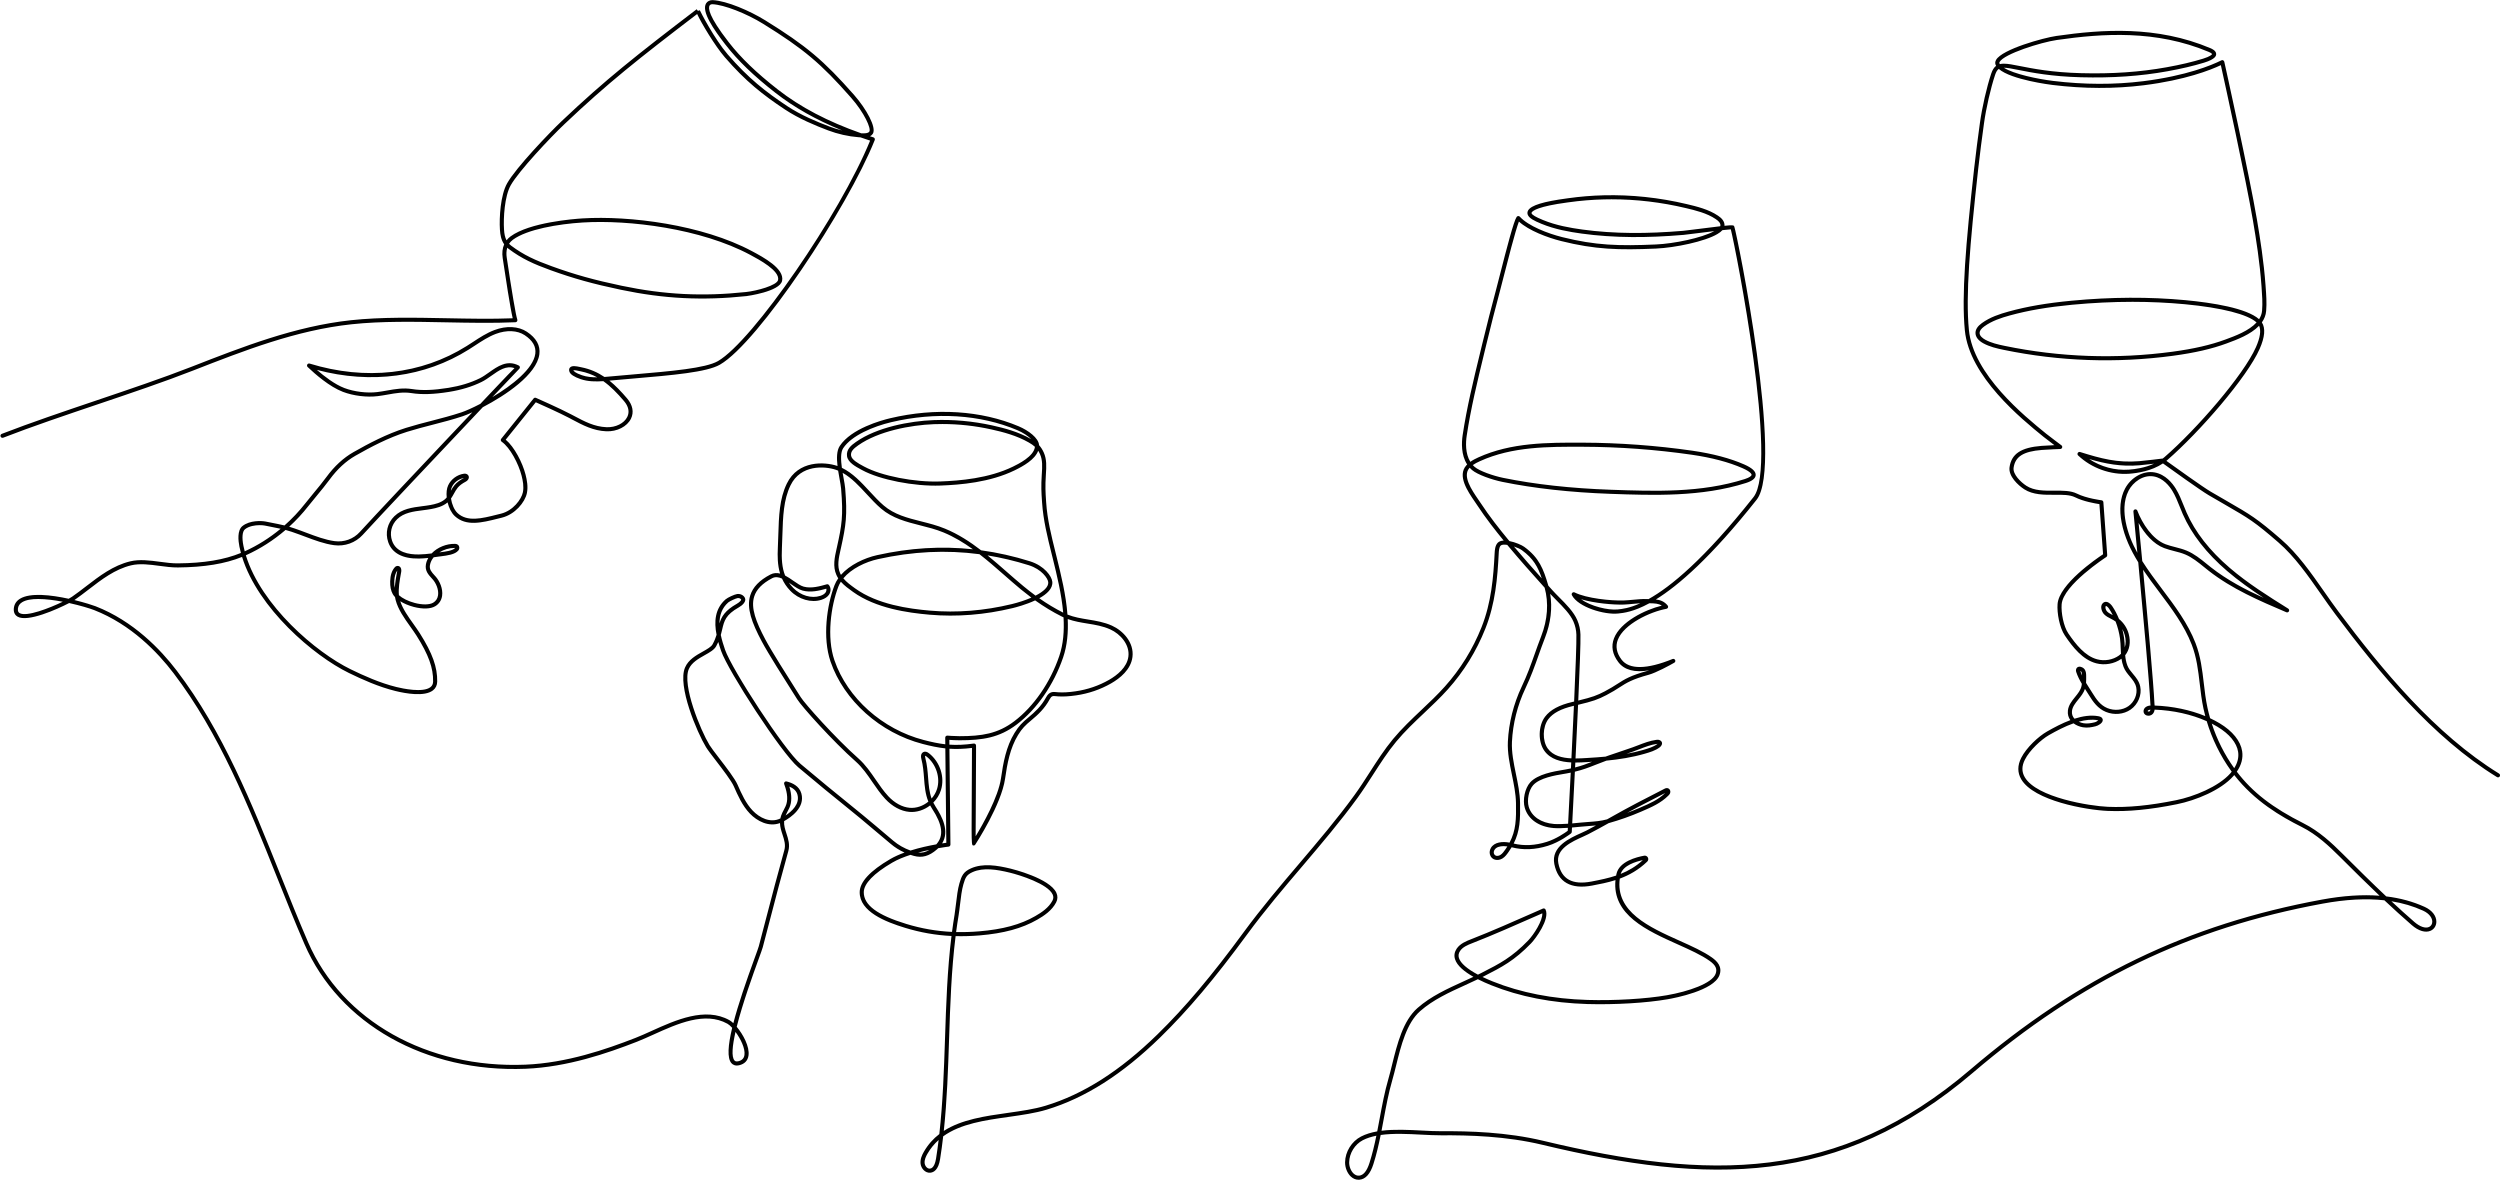 <?xml version="1.0" encoding="UTF-8"?>
<!DOCTYPE svg PUBLIC '-//W3C//DTD SVG 1.0//EN'
          'http://www.w3.org/TR/2001/REC-SVG-20010904/DTD/svg10.dtd'>
<svg height="237.8" preserveAspectRatio="xMidYMid meet" version="1.0" viewBox="-0.5 131.8 500.9 237.8" width="500.9" xmlns="http://www.w3.org/2000/svg" xmlns:xlink="http://www.w3.org/1999/xlink" zoomAndPan="magnify"
><g id="change1_1"
  ><path d="M 400.992 144.559 C 401.82 144.559 402.863 144.766 404.191 145.031 C 406.738 145.535 410.586 146.305 416.465 146.461 C 422.66 146.629 428.273 146.242 433.633 145.273 C 436.387 144.777 438.762 144.215 440.891 143.562 C 442.328 143.121 442.695 142.734 442.711 142.633 C 442.711 142.633 442.648 142.457 442.055 142.203 C 431.496 137.754 420.746 138.496 411.621 139.812 C 408.395 140.277 401.051 142.602 400.148 144.203 C 400.055 144.367 400.086 144.445 400.102 144.48 C 400.125 144.535 400.152 144.59 400.188 144.645 C 400.43 144.586 400.699 144.559 400.992 144.559 Z M 172.066 158.512 C 172.66 158.543 173.449 158.527 173.684 158.164 C 174.074 157.559 172.707 154.434 170.012 151.371 C 163.98 144.512 160.523 141.605 152.398 136.57 C 149.02 134.477 144.562 132.75 142.254 132.645 C 142.016 132.633 141.773 132.738 141.676 132.898 C 141.363 133.402 141.445 135.02 145.461 140.191 L 145.543 140.297 C 147.93 143.375 151.047 146.375 155.34 149.73 C 159.875 153.273 165.363 156.156 172.066 158.512 Z M 322.387 171.73 C 321.879 171.73 321.367 171.734 320.859 171.75 C 318.5 171.809 316.125 172.004 313.801 172.332 L 313.543 172.367 C 307.707 173.145 306.602 174.02 306.395 174.355 C 306.344 174.438 306.348 174.492 306.371 174.551 C 306.48 174.855 307.203 175.285 308.512 175.82 L 308.629 175.871 C 311.277 176.969 314.105 177.457 316.52 177.789 C 319.633 178.219 322.984 178.449 326.48 178.477 C 329.672 178.496 333.027 178.359 336.738 178.047 C 337.004 178.023 338.02 177.898 339.301 177.734 C 341.496 177.457 343.055 177.262 344.16 177.133 C 344.18 177.09 344.188 177.059 344.195 177.031 C 344.234 176.816 344.156 176.562 343.984 176.328 C 343.812 176.098 343.574 175.91 343.266 175.699 C 341.512 174.5 339.164 173.941 337.273 173.492 C 332.344 172.32 327.344 171.73 322.387 171.73 Z M 101.496 180.648 C 101.617 180.773 101.754 180.895 101.902 181.008 C 104.449 182.922 106.824 183.977 110.07 185.152 C 114.637 186.809 118.562 187.902 124.074 189.059 C 132.609 190.848 140.285 191.234 148.977 190.309 C 151.113 190.082 155.176 188.988 155.398 187.891 C 155.773 186.051 151.578 183.805 149.785 182.848 C 139.945 177.586 125.508 175.805 116.258 176.379 C 111.348 176.684 105.098 177.746 102.273 179.828 C 101.941 180.074 101.688 180.352 101.496 180.648 Z M 426.781 192.273 C 422.816 192.273 418.758 192.473 414.633 192.863 C 409.777 193.328 405.832 194.004 402.215 194.996 C 400.453 195.48 398.613 196.082 397.066 197.199 C 396.438 197.656 396.133 198.082 396.129 198.504 C 396.121 199.145 396.84 199.633 397.27 199.867 C 398.449 200.508 399.777 200.816 401.148 201.098 C 412.242 203.391 423.555 203.781 434.781 202.27 C 439.078 201.688 442.441 200.914 445.371 199.832 L 445.477 199.793 C 447.34 199.105 450.098 198.086 451.625 196.406 C 449.844 194.777 444.66 193.453 437.297 192.758 C 433.887 192.438 430.371 192.273 426.781 192.273 Z M 114.367 205.984 C 114.449 206.156 114.758 206.523 116.098 206.984 C 117.066 207.316 118.125 207.414 119.152 207.402 C 118.141 206.848 117.051 206.438 115.828 206.195 L 115.59 206.145 C 115.344 206.09 114.645 205.934 114.367 205.984 Z M 103.523 205.715 C 103.312 205.926 101.191 208.148 98.141 211.371 C 102.117 209 106.355 205.68 106.754 202.676 C 106.941 201.246 106.242 200.031 104.613 198.949 C 103.152 197.984 100.996 197.891 98.852 198.695 C 97.371 199.258 96 200.156 94.68 201.023 C 94.266 201.297 93.852 201.566 93.434 201.828 C 84.609 207.371 73.859 208.801 62.992 205.914 C 64.52 207.238 66.586 208.816 68.5 209.547 C 70.457 210.289 73.047 210.609 75.094 210.355 C 75.762 210.273 76.406 210.16 77.039 210.047 C 78.707 209.75 80.285 209.473 82.07 209.754 C 84.051 210.07 86.363 209.992 89.355 209.508 C 91.715 209.129 93.828 208.484 95.637 207.59 C 96.254 207.285 96.859 206.855 97.5 206.402 C 99.184 205.211 101.086 203.859 103.379 205.008 C 103.422 205.02 103.457 205.047 103.5 205.074 C 103.672 205.203 103.715 205.441 103.602 205.621 C 103.578 205.656 103.555 205.688 103.523 205.715 Z M 418.09 223.773 C 420.414 225.32 423.266 226.102 426.051 225.898 C 427.273 225.812 429.254 225.539 431.082 224.707 C 430.051 224.828 428.828 224.969 428.168 225.023 C 424.406 225.328 421.359 224.723 418.09 223.773 Z M 188.301 216.758 C 187.734 216.758 187.168 216.77 186.602 216.789 C 181.934 216.969 175.504 218.176 171.453 221.027 C 170.457 221.727 169.902 222.289 170.023 223.098 C 170.145 223.934 171.523 224.676 172.434 225.168 L 172.652 225.285 C 176.07 227.148 182.77 228.461 187.902 228.266 C 191.828 228.121 197.605 227.652 202.441 225.301 C 203.508 224.781 206.656 223.246 206.859 221.324 C 206.539 221.027 206.145 220.754 205.641 220.465 C 203.23 219.078 200.488 218.359 198.117 217.836 C 194.867 217.117 191.57 216.758 188.301 216.758 Z M 294.586 224.984 C 294.699 225.109 294.828 225.23 294.961 225.348 C 295.941 226.184 298.688 227.137 300.668 227.543 C 306.996 228.844 314.242 229.645 322.207 229.926 C 331.117 230.242 340.336 230.57 349.086 227.785 C 350.074 227.469 350.438 227.137 350.449 226.945 C 350.453 226.891 350.426 226.395 348.652 225.613 C 345.898 224.398 342.469 223.492 338.453 222.91 C 331.258 221.875 323.922 221.336 316.645 221.312 C 309.676 221.289 302.473 221.266 296.035 224.195 C 295.48 224.445 294.996 224.695 294.586 224.984 Z M 92.465 227.559 C 91.375 227.762 90.469 228.461 90.039 229.383 C 89.938 229.602 89.867 229.859 89.828 230.141 C 90.047 229.746 90.281 229.344 90.586 228.98 C 91.02 228.465 91.605 228.02 92.426 227.578 C 92.441 227.574 92.453 227.566 92.465 227.559 Z M 57.441 237.336 C 58.086 237.523 58.773 237.762 59.73 238.109 C 60.125 238.258 60.523 238.406 60.922 238.555 C 62.758 239.246 64.656 239.965 66.539 240.223 C 68.422 240.477 70.305 239.801 71.574 238.406 C 74.316 235.395 83.707 225.441 89.062 219.773 C 90.816 217.918 92.535 216.102 94.137 214.41 C 93.32 214.781 92.645 215.051 92.188 215.203 C 90.223 215.859 88.188 216.383 86.223 216.891 C 84.523 217.328 82.766 217.785 81.066 218.316 C 77.273 219.508 73.711 221.402 70.727 223.102 C 68.824 224.184 67.086 225.785 65.566 227.859 C 64.742 228.98 63.871 230.031 63.031 231.047 C 62.453 231.742 61.871 232.441 61.301 233.172 C 60.129 234.672 58.836 236.062 57.441 237.336 Z M 51.539 237.02 C 50.605 237.02 49.387 237.203 48.586 237.844 C 48.055 238.266 47.938 239.512 48.277 241.176 C 48.352 241.539 48.434 241.902 48.531 242.262 C 51.102 241.098 53.527 239.57 55.727 237.742 C 55.094 237.602 54.352 237.453 53.32 237.254 L 52.551 237.102 C 52.309 237.055 51.953 237.02 51.539 237.02 Z M 90.488 241.59 C 89.504 241.59 88.426 241.906 87.531 242.473 C 87.613 242.461 87.703 242.449 87.793 242.438 C 88.703 242.328 90.219 242.141 90.691 241.594 C 90.676 241.594 90.656 241.59 90.637 241.59 C 90.586 241.59 90.539 241.59 90.488 241.59 Z M 168.332 226.535 C 168.395 226.906 168.461 227.27 168.523 227.609 C 168.668 228.41 168.793 229.105 168.84 229.648 C 169.293 235.082 169.004 237.016 167.996 241.582 L 167.906 241.984 C 167.547 243.57 167.18 245.207 167.828 246.656 C 167.879 246.77 167.934 246.879 167.992 246.98 C 169.762 244.984 172.664 243.598 175.234 243.027 C 181.773 241.57 188.125 241.18 194.434 241.855 C 192.59 240.527 190.645 239.352 188.531 238.477 C 187.023 237.855 185.43 237.453 183.883 237.066 C 181.141 236.371 178.305 235.656 176.016 233.691 C 175.016 232.836 174.066 231.805 173.145 230.809 C 171.656 229.195 170.125 227.543 168.332 226.535 Z M 302.828 241.297 C 304.652 243.461 306.539 245.598 308.414 247.691 C 307.645 245.387 306.711 243.691 304.414 242.027 C 304.055 241.77 303.461 241.504 302.828 241.297 Z M 79.09 246.125 C 78.727 246.621 78.523 247.336 78.496 248.293 C 78.484 248.777 78.516 249.203 78.598 249.582 C 78.664 248.539 78.855 247.477 79.023 246.539 L 79.078 246.258 C 79.086 246.211 79.09 246.164 79.09 246.125 Z M 197.363 243.078 C 198.664 244.141 199.926 245.242 201.172 246.336 C 202.297 247.32 203.418 248.305 204.562 249.25 C 205.387 249.93 206.191 250.559 206.984 251.141 C 208.551 250.336 209.613 249.395 209.527 248.449 C 209.457 247.691 208.203 245.852 205.613 245.043 C 202.859 244.18 200.113 243.527 197.363 243.078 Z M 157.562 248.539 C 157.809 248.898 158.094 249.246 158.426 249.59 C 159.906 251.121 162.086 251.766 163.852 251.188 C 164.359 251.023 164.719 250.789 164.922 250.492 C 165.059 250.289 165.129 249.992 165.059 249.75 C 163.637 250.148 161.93 250.574 160.309 250.129 C 159.551 249.922 158.797 249.398 158.004 248.844 C 157.855 248.742 157.711 248.641 157.562 248.539 Z M 427.359 233.855 C 427.523 233.855 427.68 233.953 427.738 234.117 C 428.738 236.715 430.746 239.844 433.395 240.848 C 434.016 241.082 434.684 241.254 435.328 241.418 C 436.094 241.617 436.887 241.82 437.641 242.137 C 439.141 242.762 440.406 243.789 441.633 244.785 C 441.922 245.023 442.215 245.258 442.508 245.488 C 445.719 248.008 449.352 249.91 453.055 251.598 C 450.52 249.938 448.02 248.176 445.715 246.195 C 441.586 242.656 438.605 238.832 436.848 234.824 C 436.637 234.336 436.438 233.84 436.238 233.344 C 435.805 232.258 435.355 231.137 434.746 230.141 C 434.168 229.203 432.922 227.586 431.027 227.258 C 428.887 226.887 426.871 228.406 425.988 230.098 C 424.895 232.184 425.066 234.66 425.402 236.371 C 425.836 238.586 426.668 240.613 427.738 242.559 C 427.289 237.793 426.961 234.398 426.949 234.309 C 426.93 234.102 427.062 233.914 427.262 233.863 C 427.293 233.859 427.324 233.855 427.359 233.855 Z M 316.289 251.867 C 318.207 253.266 321.719 254.109 323.633 253.906 C 324.492 253.82 325.945 253.668 328.152 252.668 C 327.68 252.695 327.207 252.742 326.738 252.785 C 326.113 252.848 325.488 252.906 324.863 252.93 C 322.734 253.004 318.953 252.66 316.289 251.867 Z M 168.473 247.676 C 169.113 248.453 169.992 249.082 170.848 249.699 C 175.312 252.91 181.531 253.77 185.824 254.145 C 191.184 254.609 196.695 254.172 202.211 252.84 C 203.566 252.512 204.949 252.062 206.145 251.539 C 205.453 251.02 204.754 250.469 204.039 249.883 C 202.891 248.934 201.762 247.945 200.633 246.953 C 199.043 245.562 197.434 244.148 195.746 242.84 C 189.066 241.953 182.344 242.285 175.414 243.828 C 172.91 244.383 170.086 245.734 168.473 247.676 Z M 207.727 251.672 C 209.324 252.789 210.895 253.73 212.52 254.551 C 212.191 250.812 211.258 247.023 210.434 243.688 L 210.191 242.715 C 209.371 239.418 208.523 236.008 208.293 232.512 L 208.27 232.176 C 208.156 230.504 208.074 229.301 208.23 226.863 L 208.242 226.707 C 208.328 225.367 208.418 223.984 207.875 222.789 C 207.762 222.539 207.645 222.312 207.512 222.109 C 206.867 223.863 204.594 225.164 202.801 226.035 C 197.824 228.457 191.934 228.938 187.934 229.086 C 182.672 229.281 175.789 227.93 172.262 226.004 L 172.047 225.887 C 170.926 225.285 169.395 224.457 169.211 223.215 C 169.012 221.867 170.02 221.031 170.98 220.359 C 175.176 217.402 181.785 216.156 186.57 215.973 C 190.465 215.82 194.41 216.18 198.297 217.035 C 200.723 217.57 203.547 218.312 206.051 219.754 C 206.074 219.77 206.102 219.785 206.129 219.801 C 205.473 219.141 204.449 218.465 203.312 217.98 C 195.914 214.852 186.949 214.285 178.059 216.391 C 174.523 217.227 170.141 219.035 168.438 221.605 C 167.898 222.422 167.965 223.977 168.176 225.531 C 170.332 226.559 172.062 228.434 173.746 230.254 C 174.691 231.277 175.586 232.242 176.551 233.07 C 178.691 234.91 181.312 235.57 184.086 236.27 C 185.656 236.664 187.281 237.074 188.844 237.723 C 191.48 238.809 193.848 240.344 196.074 242.059 C 199.34 242.504 202.594 243.238 205.859 244.258 C 208.742 245.16 210.238 247.25 210.344 248.375 C 210.465 249.723 209.254 250.824 207.727 251.672 Z M 7.176 251.816 C 5.836 251.816 4.684 251.996 3.934 252.461 C 3.418 252.777 3.141 253.207 3.086 253.773 C 3.031 254.34 3.254 254.539 3.426 254.641 C 4.801 255.449 9.395 253.652 12.078 252.363 C 10.414 252.047 8.68 251.816 7.176 251.816 Z M 421.445 253.203 C 421.215 253.438 421.402 254.023 421.656 254.297 C 421.949 254.605 422.352 254.809 422.773 255.023 C 422.789 255.031 422.801 255.039 422.812 255.047 C 422.582 254.582 422.328 254.148 422.062 253.75 C 421.84 253.422 421.566 253.211 421.445 253.203 Z M 147.398 251.625 C 147.363 251.625 147.328 251.629 147.293 251.633 C 146.934 251.68 145.707 252.25 145.418 252.5 C 144.125 253.633 143.66 255.109 143.656 256.711 C 144.051 255.363 144.746 254.117 147.141 252.77 C 147.664 252.473 148.023 252.07 148.008 251.945 C 147.914 251.734 147.645 251.625 147.398 251.625 Z M 424.723 257.836 C 424.879 258.438 425 259.047 425.082 259.648 C 425.172 260.289 425.195 260.914 425.219 261.523 C 425.453 260.793 425.461 259.938 425.219 259.035 C 425.109 258.613 424.941 258.211 424.723 257.836 Z M 416.297 266.23 C 416.402 266.547 416.523 266.852 416.66 267.148 C 416.656 266.828 416.629 266.551 416.496 266.363 C 416.465 266.324 416.379 266.27 416.297 266.23 Z M 309.723 249.145 C 309.934 249.383 310.145 249.613 310.355 249.848 L 310.562 250.078 C 310.973 250.535 311.445 251.012 311.934 251.504 C 313.285 252.859 314.82 254.395 315.527 256.059 C 315.922 256.973 316.133 257.945 316.16 258.945 C 316.207 260.508 316.004 265.867 315.723 272.164 C 318.625 271.465 319.469 271.125 320.98 270.344 C 322.094 269.766 322.863 269.273 323.543 268.836 C 325.016 267.887 326.18 267.141 329.652 266.195 C 329.746 266.172 329.848 266.141 329.953 266.105 C 327.027 266.602 324.945 266.051 323.742 264.457 C 322.551 262.883 322.266 261.27 322.891 259.672 C 324.172 256.395 329.07 253.969 332.457 253.145 C 331.809 252.715 331.047 252.695 330.082 252.668 L 329.973 252.664 C 326.793 254.402 324.801 254.609 323.719 254.723 C 320.973 255.012 315.73 253.484 314.449 251.062 C 314.367 250.902 314.395 250.711 314.52 250.582 C 314.645 250.453 314.836 250.422 314.996 250.504 C 317.328 251.684 322.293 252.199 324.832 252.109 C 325.445 252.086 326.055 252.027 326.664 251.973 C 327.605 251.883 328.574 251.789 329.551 251.828 L 329.793 251.84 C 334.199 249.383 340.941 243.898 350.828 231.402 C 355.832 225.078 347.324 181.883 346.285 177.75 C 345.961 177.77 345.352 177.832 344.605 177.914 C 344.375 178.172 344.047 178.426 343.613 178.684 C 341.086 180.195 335.105 181.434 331.324 181.602 C 323.824 181.934 319.066 181.793 312.309 180.102 C 309.551 179.414 305.809 178 303.828 176.191 C 303.125 178.016 301.543 184.211 300.738 187.363 C 300.453 188.492 300.215 189.418 300.066 189.969 C 299.105 193.547 298.172 197.211 297.289 200.867 L 296.805 202.867 C 295.516 208.172 294.184 213.656 293.367 219.117 C 293.168 220.438 293.059 222.656 294.094 224.332 C 294.594 223.973 295.148 223.695 295.695 223.445 C 302.297 220.445 309.59 220.469 316.648 220.492 C 323.965 220.52 331.34 221.059 338.57 222.102 C 342.656 222.691 346.16 223.621 348.984 224.863 C 350.559 225.559 351.309 226.254 351.27 226.988 C 351.23 227.648 350.602 228.164 349.336 228.566 C 340.449 231.395 330.742 231.051 322.176 230.746 C 314.168 230.461 306.875 229.652 300.504 228.348 C 298.379 227.91 295.523 226.902 294.43 225.973 C 294.262 225.828 294.105 225.676 293.965 225.52 C 293.945 225.539 293.926 225.562 293.906 225.582 C 292.473 227.191 294.387 229.98 295.648 231.824 C 295.828 232.086 295.992 232.324 296.137 232.543 C 297.945 235.301 300.008 237.887 301.605 239.828 C 301.711 239.953 301.816 240.082 301.922 240.207 C 303.133 240.441 304.406 241.012 304.895 241.363 C 307.906 243.547 308.754 245.84 309.707 249.09 C 309.711 249.109 309.719 249.129 309.723 249.145 Z M 430.367 273.98 C 430.172 274 430.016 274.051 429.898 274.133 C 429.84 274.18 429.801 274.242 429.801 274.301 C 429.969 274.41 430.141 274.375 430.215 274.293 C 430.289 274.211 430.34 274.102 430.367 273.98 Z M 431.199 273.164 C 434.789 273.289 438.332 274.035 441.352 275.281 C 441.219 274.781 441.098 274.281 440.988 273.777 C 440.625 272.098 440.43 270.41 440.238 268.781 C 439.922 266.082 439.625 263.531 438.637 260.965 C 437.16 257.121 434.582 253.691 432.086 250.371 C 431 248.93 429.902 247.465 428.883 245.957 C 429.809 255.805 430.988 268.836 431.16 272.695 C 431.164 272.824 431.18 272.953 431.191 273.086 C 431.195 273.109 431.199 273.137 431.199 273.164 Z M 415.988 276.402 C 416.301 276.551 416.637 276.652 416.965 276.711 C 417.703 276.844 418.492 276.691 419.164 276.527 C 419.449 276.457 419.758 276.27 419.91 276.133 C 419.879 276.121 419.84 276.113 419.797 276.105 C 418.605 275.887 417.305 276.035 415.988 276.402 Z M 167.973 248.352 C 167.77 248.672 167.602 249 167.469 249.348 C 165.98 253.215 165.102 259.48 166.688 264.098 C 169.285 271.652 176.305 277.922 184.574 280.066 C 186.141 280.473 187.508 280.77 188.898 280.926 L 188.887 279.602 C 188.883 279.484 188.934 279.375 189.016 279.297 C 189.102 279.219 189.215 279.18 189.328 279.188 C 189.344 279.191 190.66 279.301 191.754 279.301 C 196.199 279.301 199.414 278.812 202.707 276.316 C 206.621 273.348 209.91 268.594 211.727 263.27 C 212.555 260.855 212.746 258.199 212.59 255.492 C 212.465 255.434 212.34 255.379 212.219 255.316 C 210.41 254.41 208.676 253.359 206.902 252.094 C 205.078 252.949 203.078 253.473 202.402 253.637 C 196.801 254.988 191.199 255.434 185.754 254.961 C 181.363 254.578 175 253.691 170.418 250.398 C 169.574 249.793 168.676 249.148 167.973 248.352 Z M 331.594 280.84 C 331.535 280.84 331.484 280.848 331.445 280.852 C 330.27 281.012 329.184 281.434 328.035 281.879 C 327.641 282.027 327.246 282.184 326.852 282.324 C 326.363 282.496 325.879 282.664 325.391 282.832 C 326.516 282.625 327.633 282.371 328.73 282.055 C 329.738 281.762 330.789 281.457 331.531 280.891 C 331.555 280.875 331.574 280.859 331.594 280.84 Z M 314.852 273.211 C 314.812 273.223 314.77 273.23 314.727 273.242 C 312.281 273.809 310.645 274.676 309.719 275.898 C 308.559 277.434 308.504 280.23 309.605 281.766 C 310.648 283.223 312.48 283.66 314.352 283.746 C 314.52 280.309 314.695 276.648 314.852 273.211 Z M 315.133 284.582 C 315.117 284.914 315.098 285.238 315.082 285.566 C 316.414 285.23 317.371 284.871 318.484 284.43 C 318.238 284.445 317.996 284.461 317.754 284.477 L 317.477 284.492 C 316.77 284.535 315.965 284.586 315.133 284.582 Z M 442.648 276.777 C 443.688 279.973 445.215 283.016 447.148 285.711 C 447.832 284.625 448.094 283.527 447.93 282.438 C 447.652 280.633 446.184 278.848 443.793 277.414 C 443.426 277.191 443.043 276.98 442.648 276.777 Z M 184.855 283.227 C 184.852 283.246 184.828 283.402 184.898 283.672 C 185.258 285.043 185.359 286.363 185.457 287.637 C 185.566 289.078 185.676 290.461 186.152 291.793 C 186.641 291.238 187.023 290.586 187.246 289.875 C 187.949 287.629 187.062 284.898 185.145 283.379 C 184.949 283.23 184.863 283.227 184.855 283.227 Z M 333.141 290.68 C 331.645 291.441 330.156 292.219 328.668 292.992 L 327.812 293.438 C 327.031 293.844 326.27 294.25 325.527 294.656 C 326.355 294.352 327.172 294.023 327.977 293.676 L 328.18 293.586 C 330.008 292.801 331.734 292.055 333.141 290.68 Z M 157.656 289.402 C 158.172 291.082 158.172 292.516 157.652 293.672 C 157.539 293.922 157.41 294.164 157.281 294.41 C 157.141 294.676 157.008 294.93 156.895 295.191 C 158.141 294.371 159.797 292.887 159.273 291 C 159.043 290.176 158.359 289.688 157.656 289.402 Z M 314.211 286.605 C 313.938 286.66 313.656 286.715 313.355 286.77 L 312.762 286.871 C 311.098 287.148 307.996 287.664 306.691 289.109 C 305.82 290.078 305.398 292.105 305.797 293.449 C 306.375 295.395 308.27 296.68 310.863 296.891 C 311.629 296.949 312.664 296.91 313.684 296.84 C 313.793 294.805 313.988 291.023 314.211 286.605 Z M 194.652 280.777 C 194.828 280.777 194.988 280.895 195.043 281.066 C 195.074 281.168 195.074 281.176 195.016 292.168 C 195 294.918 194.984 297.727 194.977 299.359 C 196.43 296.961 199.516 291.512 200.062 287.715 C 200.504 284.641 201.078 281.41 202.773 278.645 C 203.633 277.242 204.352 276.531 205.637 275.469 C 206.801 274.5 208.129 273.316 209.102 271.504 C 209.73 270.332 210.477 270.406 211.199 270.477 L 211.52 270.508 C 212.504 270.574 213.602 270.512 214.98 270.312 C 217.395 269.965 219.656 269.191 221.711 268.016 C 223.328 267.086 225.312 265.523 225.586 263.336 C 225.883 260.977 223.984 258.816 221.953 257.906 C 220.473 257.238 218.98 256.992 217.398 256.738 C 216.094 256.527 214.758 256.309 213.43 255.832 C 213.551 258.496 213.328 261.121 212.504 263.535 C 210.633 269.008 207.242 273.906 203.203 276.969 C 199.727 279.605 196.375 280.121 191.754 280.121 C 191.016 280.121 190.199 280.074 189.711 280.039 L 189.719 281 C 191.188 281.102 192.73 281.039 194.594 280.781 C 194.613 280.781 194.633 280.777 194.652 280.777 Z M 186.496 292.609 C 186.629 292.875 186.777 293.137 186.945 293.395 C 188.297 295.461 189.77 298.328 188.266 300.781 C 188.613 300.727 188.898 300.688 189.105 300.66 L 188.906 281.746 C 187.426 281.59 185.984 281.281 184.367 280.859 C 175.84 278.645 168.598 272.172 165.91 264.363 C 164.258 259.555 165.164 253.055 166.703 249.051 C 166.891 248.566 167.145 248.105 167.449 247.668 C 167.312 247.453 167.188 247.23 167.082 246.992 C 166.32 245.293 166.734 243.441 167.105 241.805 L 167.195 241.406 C 168.168 237.004 168.48 235.203 168.023 229.715 C 167.98 229.211 167.859 228.535 167.715 227.754 C 167.621 227.223 167.52 226.664 167.43 226.098 C 167.273 226.031 167.117 225.973 166.953 225.918 C 164.707 225.172 159.914 224.859 157.887 229.051 C 156.48 231.953 156.375 235.273 156.254 239.117 C 156.23 239.922 156.203 240.742 156.164 241.59 C 156.066 243.73 156.168 245.527 156.801 247.113 C 157.379 247.41 157.938 247.801 158.469 248.172 C 159.207 248.684 159.902 249.168 160.523 249.34 C 162.043 249.758 163.762 249.266 165.145 248.875 C 165.297 248.828 165.461 248.879 165.566 249 C 166.008 249.512 166.02 250.332 165.598 250.953 C 165.289 251.402 164.789 251.746 164.105 251.969 C 162.051 252.641 159.527 251.91 157.836 250.16 C 157.09 249.387 156.559 248.566 156.18 247.723 C 155.504 247.422 154.844 247.32 154.223 247.645 C 152.238 248.684 151.051 249.895 150.602 251.348 C 149.898 253.617 150.98 256.402 152.828 259.895 C 154.098 262.289 157.445 267.562 159.055 270.098 C 159.484 270.77 159.797 271.266 159.93 271.48 C 160.699 272.734 166.879 279.676 171.508 283.777 C 172.902 285.012 173.953 286.551 174.973 288.035 C 175.746 289.16 176.543 290.324 177.469 291.32 C 178.75 292.695 180.273 293.523 181.766 293.652 C 183.098 293.77 184.453 293.281 185.508 292.414 C 184.887 290.883 184.766 289.328 184.641 287.699 C 184.547 286.461 184.449 285.18 184.105 283.879 C 183.855 282.91 184.309 282.578 184.512 282.48 C 184.852 282.32 185.234 282.406 185.652 282.738 C 187.863 284.484 188.84 287.52 188.027 290.117 C 187.73 291.066 187.191 291.918 186.496 292.609 Z M 302.777 300.816 C 304.891 301.32 307.059 301.211 309.398 300.48 C 311.305 299.887 313.098 298.637 313.609 298.258 C 313.617 298.125 313.629 297.926 313.641 297.664 C 312.609 297.734 311.59 297.77 310.797 297.707 C 307.852 297.469 305.688 295.965 305.012 293.68 C 304.535 292.078 305.027 289.73 306.086 288.562 C 307.582 286.902 310.863 286.359 312.625 286.066 L 313.207 285.965 C 313.582 285.898 313.926 285.828 314.25 285.758 C 314.27 285.363 314.289 284.965 314.312 284.562 C 312.266 284.461 310.164 283.957 308.938 282.246 C 307.629 280.422 307.688 277.223 309.066 275.402 C 310.109 274.023 311.898 273.055 314.539 272.445 C 314.66 272.414 314.777 272.391 314.891 272.363 C 315.18 265.973 315.387 260.512 315.344 258.969 C 315.316 258.07 315.125 257.199 314.773 256.379 C 314.129 254.863 312.652 253.383 311.355 252.078 C 310.91 251.633 310.477 251.199 310.094 250.781 C 310.559 253.598 310.211 256.602 309.059 259.574 C 308.555 260.871 308.141 262.043 307.738 263.176 C 306.98 265.309 306.266 267.324 305.125 269.734 C 303.539 273.082 302.609 276.781 302.434 280.434 C 302.336 282.539 302.789 284.738 303.227 286.863 C 303.621 288.766 304.027 290.73 304.059 292.68 C 304.117 295.941 304.047 298.309 302.777 300.816 Z M 183.469 302.621 C 184.246 302.707 184.969 302.535 185.723 302.086 C 185.012 302.234 184.25 302.414 183.469 302.621 Z M 300.777 301.332 C 299.988 301.332 299.262 301.531 298.93 302.094 C 298.762 302.371 298.742 302.695 298.875 302.941 C 298.961 303.105 299.086 303.207 299.262 303.258 C 299.516 303.324 299.836 303.266 300.102 303.105 C 300.508 302.859 300.805 302.434 301.094 302.023 C 301.242 301.809 301.387 301.594 301.516 301.387 C 301.27 301.352 301.02 301.332 300.777 301.332 Z M 328.656 304.137 C 327.234 304.43 324.754 305.184 324.223 306.895 C 325.789 306.273 327.242 305.422 328.656 304.137 Z M 478.637 312.375 C 480.152 313.785 481.68 315.164 483.242 316.523 C 484.355 317.484 485.453 317.863 486.188 317.527 C 486.59 317.344 486.832 316.949 486.832 316.469 C 486.832 315.809 486.344 314.879 484.977 314.254 C 483.027 313.367 480.922 312.738 478.637 312.375 Z M 191.066 318.543 C 192.57 318.582 194.105 318.535 195.699 318.402 C 200.414 318.012 203.977 317.047 206.906 315.359 C 208.211 314.613 209.641 313.656 210.379 312.23 C 210.586 311.828 210.598 311.434 210.41 311.02 C 209.438 308.895 203.859 307.137 201.793 306.637 C 199.219 306.016 196.539 305.57 194.383 306.527 C 193.129 307.086 192.918 307.652 192.52 309 C 192.195 310.105 192.02 311.605 191.848 313.055 C 191.758 313.824 191.672 314.566 191.566 315.195 C 191.379 316.309 191.215 317.426 191.066 318.543 Z M 308.516 314.793 L 307.504 315.238 C 303.301 317.094 298.539 319.195 294.535 320.754 C 293.473 321.164 292.551 321.57 292.039 322.34 C 291.734 322.797 291.66 323.254 291.809 323.738 C 292.133 324.781 293.457 325.934 295.621 327.082 C 295.883 326.953 296.141 326.824 296.398 326.695 L 296.539 326.621 C 299.945 324.883 302.41 323.621 305.684 320.234 C 306.824 319.051 308.613 316.238 308.516 314.793 Z M 146.863 338.551 C 146.238 341.316 146.016 343.547 146.664 344.277 C 146.773 344.398 146.969 344.543 147.438 344.43 C 148.168 344.258 148.566 343.844 148.66 343.168 C 148.84 341.875 147.895 339.949 146.863 338.551 Z M 187.566 360.207 C 186.703 360.973 185.949 361.879 185.324 362.965 C 185.02 363.492 184.68 364.188 184.762 364.871 C 184.824 365.414 185.281 365.988 185.812 365.949 C 186.613 365.887 186.93 364.656 187.047 363.93 C 187.242 362.691 187.414 361.453 187.566 360.207 Z M 275.27 359.352 C 274.281 359.547 273.371 359.832 272.57 360.242 C 270.953 361.078 269.848 362.859 269.82 364.68 C 269.805 365.52 270.164 366.43 270.715 366.938 C 271.051 367.246 271.422 367.387 271.824 367.352 C 272.684 367.27 273.379 366.414 273.891 364.801 C 274.461 363.012 274.895 361.176 275.27 359.352 Z M 271.699 368.176 C 271.141 368.176 270.609 367.957 270.156 367.539 C 269.438 366.871 268.984 365.742 269 364.664 C 269.031 362.555 270.316 360.484 272.195 359.516 C 273.16 359.02 274.262 358.691 275.441 358.484 C 275.609 357.629 275.77 356.773 275.926 355.926 C 276.414 353.301 276.918 350.586 277.684 347.949 C 277.938 347.078 278.176 346.109 278.426 345.094 C 279.441 340.984 280.594 336.328 283.508 333.766 C 286.188 331.41 289.492 329.906 292.691 328.449 C 293.359 328.145 294.039 327.836 294.715 327.516 C 292.938 326.508 291.434 325.301 291.027 323.98 C 290.801 323.254 290.914 322.551 291.355 321.883 C 292.055 320.84 293.316 320.348 294.238 319.988 C 298.227 318.438 302.977 316.34 307.172 314.488 L 308.633 313.844 C 308.84 313.754 309.078 313.848 309.172 314.051 C 310.051 315.992 307.168 319.875 306.273 320.801 C 302.906 324.289 300.391 325.574 296.91 327.352 L 296.77 327.426 C 296.691 327.465 296.613 327.504 296.535 327.543 C 297.164 327.844 297.848 328.145 298.586 328.441 C 304.195 330.699 310.59 331.945 317.582 332.148 C 323.039 332.309 329.277 331.938 333.48 331.207 C 337.812 330.453 342.508 328.836 343.234 326.926 C 343.609 325.949 343.262 325.195 342.043 324.324 C 340.395 323.148 338.102 322.117 335.672 321.027 C 329.473 318.242 322.484 315.105 323.176 308.137 C 321.586 308.645 320.008 308.945 318.512 309.23 C 314.273 310.035 311.648 308.551 310.926 304.926 C 310.227 301.426 314.051 299.711 316.332 298.688 C 316.719 298.516 317.066 298.359 317.336 298.219 C 317.996 297.875 318.641 297.531 319.273 297.188 C 318.793 297.234 318.309 297.27 317.816 297.305 C 317.328 297.34 316.832 297.375 316.316 297.43 C 315.758 297.484 315.121 297.547 314.465 297.602 C 314.441 298.074 314.426 298.383 314.418 298.492 C 314.41 298.609 314.355 298.723 314.262 298.793 C 314.172 298.863 312.031 300.52 309.641 301.262 C 307.078 302.062 304.699 302.16 302.371 301.559 C 302.188 301.867 301.984 302.18 301.762 302.496 C 301.441 302.953 301.078 303.469 300.531 303.805 C 300.07 304.086 299.516 304.176 299.047 304.047 C 298.652 303.941 298.344 303.691 298.148 303.328 C 297.883 302.824 297.906 302.207 298.223 301.676 C 298.91 300.516 300.516 300.359 301.953 300.625 C 303.258 298.16 303.297 295.895 303.242 292.695 C 303.207 290.82 302.809 288.895 302.426 287.031 C 301.977 284.855 301.512 282.602 301.617 280.395 C 301.797 276.637 302.754 272.828 304.383 269.383 C 305.508 267.012 306.215 265.016 306.965 262.902 C 307.367 261.762 307.789 260.582 308.293 259.277 C 309.582 255.957 309.82 252.602 308.984 249.551 C 306.48 246.766 303.918 243.898 301.488 240.973 C 300.883 240.883 300.375 240.906 300.176 241.117 C 299.848 241.465 299.809 242.211 299.785 242.699 C 299.535 247.535 299.125 252.684 297.102 257.762 C 295.312 262.266 292.789 266.348 289.605 269.902 C 288.105 271.574 286.445 273.141 284.844 274.656 C 282.926 276.469 280.941 278.344 279.238 280.402 C 277.531 282.461 276.055 284.762 274.625 286.984 C 273.633 288.527 272.609 290.125 271.512 291.637 C 268.09 296.348 264.215 300.906 260.469 305.316 C 256.742 309.695 252.895 314.227 249.387 319.004 C 242.898 327.855 237.523 334.223 231.969 339.648 C 224.375 347.059 216.93 351.797 209.207 354.133 C 206.887 354.832 204.309 355.195 201.574 355.586 C 196.836 356.254 191.977 356.941 188.477 359.477 C 188.301 361.008 188.098 362.535 187.855 364.055 C 187.516 366.195 186.59 366.711 185.875 366.766 C 184.855 366.844 184.055 365.898 183.945 364.969 C 183.84 364.047 184.246 363.191 184.613 362.555 C 185.449 361.102 186.5 359.945 187.703 359.02 C 188.422 352.633 188.633 346.164 188.844 339.871 C 189.066 333.117 189.293 326.18 190.141 319.332 C 186.969 319.18 183.93 318.641 180.852 317.703 C 176.93 316.508 171.719 314.469 171.746 310.551 C 171.762 308.516 173.82 306.285 177.871 303.922 C 178.727 303.422 179.707 302.988 180.73 302.617 C 179.711 302.16 178.777 301.574 177.949 300.867 C 172.621 296.34 170.48 294.609 168.215 292.777 C 166.156 291.117 164.031 289.398 159.418 285.52 C 156.043 282.68 145.367 266.207 144 262.262 C 143.789 261.656 143.59 261.043 143.418 260.426 C 143.297 260.703 143.156 260.988 142.988 261.285 C 142.59 262.008 141.719 262.496 140.711 263.062 C 139.477 263.758 138.078 264.539 137.512 265.852 C 136.133 269.031 139.836 278.074 141.652 281.07 C 141.953 281.566 142.695 282.535 143.559 283.664 C 145.059 285.613 146.754 287.824 147.273 289.012 C 148.086 290.855 148.926 292.766 150.324 294.227 C 151.672 295.633 153.82 296.77 155.852 295.789 C 155.887 295.613 155.934 295.43 155.996 295.246 C 156.141 294.812 156.352 294.414 156.559 294.027 C 156.676 293.797 156.797 293.57 156.902 293.336 C 157.398 292.242 157.32 290.801 156.672 289.059 C 156.605 288.883 156.57 288.781 156.617 288.641 C 156.684 288.438 156.895 288.32 157.102 288.371 C 158.223 288.641 159.645 289.277 160.062 290.781 C 160.848 293.609 157.938 295.586 156.605 296.32 C 156.543 297.168 156.805 297.969 157.074 298.805 C 157.434 299.914 157.805 301.055 157.438 302.363 C 156.137 306.992 154.902 311.727 153.711 316.309 C 153.25 318.066 152.789 319.828 152.328 321.59 C 152.238 321.926 151.926 322.785 151.453 324.086 C 150.477 326.77 148.309 332.734 147.109 337.531 C 148.41 339.078 149.715 341.516 149.473 343.281 C 149.332 344.301 148.695 344.973 147.625 345.227 C 146.801 345.426 146.316 345.117 146.055 344.824 C 145.16 343.824 145.363 341.223 146.199 337.734 C 145.852 337.355 145.52 337.066 145.246 336.914 C 140.754 334.414 135.25 336.906 130.395 339.102 C 129.242 339.621 128.152 340.113 127.133 340.516 C 121.133 342.859 113.172 345.594 104.809 345.938 C 84.824 346.758 67.43 336.949 60.496 320.945 C 58.551 316.457 56.684 311.785 54.879 307.27 C 49.273 293.258 43.48 278.77 34.266 266.672 C 31.09 262.5 25.746 256.922 18.359 254.035 C 17.527 253.711 15.59 253.117 13.359 252.625 C 10.906 253.902 5.016 256.527 3.008 255.348 C 2.621 255.117 2.18 254.648 2.27 253.695 C 2.352 252.867 2.766 252.219 3.504 251.762 C 5.547 250.504 9.766 251.004 13.258 251.766 C 13.543 251.609 13.766 251.477 13.902 251.383 C 14.863 250.723 15.816 249.984 16.742 249.273 C 19.41 247.219 22.172 245.094 25.582 244.273 C 27.473 243.82 29.535 244.094 31.531 244.359 C 32.793 244.527 33.988 244.688 35.133 244.676 C 40.367 244.629 44.41 243.961 47.77 242.59 C 47.656 242.176 47.559 241.758 47.473 241.34 C 47.234 240.164 46.996 238.062 48.074 237.199 C 49.57 236.008 51.926 236.145 52.711 236.297 L 53.477 236.449 C 54.836 236.715 55.715 236.887 56.5 237.078 C 58.008 235.746 59.402 234.27 60.656 232.668 C 61.23 231.934 61.816 231.227 62.398 230.523 C 63.234 229.516 64.094 228.477 64.902 227.375 C 66.492 225.207 68.316 223.527 70.324 222.387 C 73.344 220.672 76.953 218.75 80.82 217.535 C 82.539 216.996 84.309 216.539 86.02 216.098 C 87.969 215.594 89.988 215.07 91.93 214.426 C 92.777 214.145 94.156 213.539 95.746 212.711 C 96.824 211.57 97.828 210.512 98.719 209.57 C 100.848 207.328 101.965 206.152 102.582 205.559 C 100.914 204.984 99.484 206 97.973 207.07 C 97.336 207.523 96.676 207.992 95.996 208.324 C 94.117 209.254 91.926 209.926 89.488 210.316 C 86.406 210.812 84.008 210.891 81.941 210.562 C 80.293 210.301 78.781 210.57 77.184 210.855 C 76.531 210.969 75.875 211.086 75.195 211.168 C 72.992 211.441 70.312 211.113 68.207 210.312 C 65.539 209.297 62.633 206.758 61.141 205.336 C 61.004 205.203 60.973 204.996 61.07 204.832 C 61.164 204.668 61.359 204.594 61.543 204.648 C 72.75 208.086 83.918 206.836 92.996 201.133 C 93.41 200.875 93.82 200.605 94.227 200.34 C 95.59 199.445 96.996 198.52 98.566 197.93 C 100.953 197.027 103.383 197.156 105.066 198.27 C 106.957 199.52 107.797 201.039 107.566 202.785 C 107.023 206.867 100.77 211.023 96.234 213.387 C 87.934 222.148 75.16 235.688 72.18 238.961 C 70.73 240.551 68.578 241.324 66.426 241.031 C 64.453 240.762 62.512 240.031 60.633 239.324 C 60.234 239.176 59.844 239.023 59.449 238.883 C 58.254 238.445 57.504 238.191 56.715 237.98 C 54.316 240.043 51.648 241.754 48.809 243.035 C 48.789 243.047 48.773 243.051 48.758 243.059 C 51.84 253.152 62.816 262.516 69.758 265.898 C 72.426 267.195 75.602 268.633 78.93 269.453 C 80.148 269.754 84.23 270.641 85.742 269.48 C 86.094 269.211 86.27 268.84 86.277 268.355 C 86.332 265.648 85.367 262.984 82.949 259.156 C 82.559 258.543 82.117 257.926 81.668 257.293 C 80.484 255.633 79.262 253.918 78.766 252.016 C 78.719 251.828 78.68 251.633 78.648 251.434 C 78.461 251.234 78.305 251.035 78.191 250.832 C 77.816 250.156 77.648 249.32 77.676 248.27 C 77.711 247.035 78.016 246.117 78.602 245.457 C 78.746 245.289 78.953 245.195 79.168 245.191 C 79.379 245.188 79.566 245.277 79.699 245.434 C 79.973 245.758 79.91 246.258 79.883 246.402 L 79.832 246.684 C 79.586 248.047 79.289 249.684 79.426 251.055 C 80.121 251.68 81.285 252.262 82.594 252.605 C 84.148 253.016 85.57 252.992 86.305 252.547 C 86.848 252.215 87.168 251.723 87.266 251.078 C 87.441 249.906 86.832 248.598 86.191 247.883 L 85.98 247.648 C 85.309 246.914 84.617 246.148 84.836 244.883 C 84.918 244.422 85.078 243.988 85.305 243.59 C 84.68 243.656 84.066 243.699 83.449 243.711 C 80.176 243.766 78.047 242.633 77.285 240.43 C 76.645 238.586 77.113 236.598 78.508 235.234 C 80.039 233.738 82.109 233.477 84.113 233.219 C 84.668 233.148 85.215 233.082 85.738 232.984 C 86.691 232.809 87.777 232.543 88.582 231.887 C 88.738 231.762 88.879 231.617 89.004 231.465 C 88.91 230.562 88.992 229.688 89.297 229.035 C 89.863 227.812 91.105 226.898 92.457 226.711 C 92.852 226.652 93.207 226.809 93.363 227.109 C 93.516 227.395 93.445 227.738 93.18 228.027 C 93.082 228.133 92.961 228.223 92.812 228.305 C 92.086 228.691 91.578 229.074 91.215 229.508 C 90.918 229.863 90.691 230.273 90.453 230.703 C 90.27 231.035 90.082 231.375 89.859 231.695 C 90.035 232.836 90.52 234 91.188 234.613 C 93.141 236.406 96.027 235.684 99.078 234.914 L 99.871 234.719 C 102.289 234.125 103.977 231.844 104.266 230.43 C 104.496 229.297 104.262 228.109 104.004 227.098 C 103.402 224.742 101.707 221.473 100.012 220.301 C 99.91 220.23 99.844 220.121 99.836 220 C 99.824 219.879 99.867 219.762 99.953 219.676 C 100.066 219.535 104.227 214.355 106.41 211.637 C 106.527 211.492 106.727 211.445 106.895 211.52 C 106.941 211.539 111.633 213.609 113.898 214.805 L 114.477 215.109 C 116.68 216.281 118.582 217.293 121.023 217.395 C 122.844 217.473 124.555 216.621 125.184 215.328 C 125.672 214.332 125.441 213.234 124.523 212.156 C 123.164 210.562 121.844 209.203 120.375 208.168 C 118.918 208.273 117.309 208.266 115.832 207.762 C 114.523 207.309 113.793 206.828 113.598 206.289 C 113.441 205.863 113.566 205.598 113.695 205.449 C 114.078 205.012 114.859 205.145 115.766 205.344 L 115.988 205.391 C 117.746 205.738 119.242 206.406 120.605 207.328 C 120.719 207.32 120.824 207.309 120.934 207.301 C 122.746 207.133 124.531 206.98 126.262 206.832 C 134.098 206.16 140.863 205.578 143.344 204.152 C 150.316 200.129 167.82 174.73 173.836 159.973 C 173.18 159.762 172.535 159.543 171.902 159.32 C 171.797 159.312 171.691 159.305 171.598 159.297 L 171.473 159.289 C 169.484 159.137 167.34 158.652 165.43 157.93 C 162.891 156.969 159.609 155.621 156.742 153.719 C 152.406 150.844 148.883 148.09 144.711 143.258 C 142.742 140.98 140.012 136.41 139.18 134.609 C 127.367 143.629 121.203 148.512 112.594 156.672 C 109.785 159.328 103.441 166.066 101.828 168.926 C 100.578 171.137 100.34 175.527 100.484 177.773 C 100.535 178.609 100.66 179.332 100.988 179.949 C 101.211 179.66 101.48 179.398 101.789 179.168 C 105.613 176.348 114.469 175.668 116.207 175.559 C 125.566 174.98 140.188 176.785 150.172 182.125 C 152.453 183.344 156.699 185.613 156.203 188.051 C 155.758 190.238 149.129 191.117 149.062 191.125 C 140.285 192.059 132.527 191.668 123.906 189.859 C 118.355 188.695 114.395 187.594 109.789 185.926 C 106.473 184.723 104.039 183.641 101.41 181.66 C 101.312 181.59 101.219 181.512 101.133 181.434 C 100.926 182.109 100.941 182.805 101.027 183.387 C 102.07 190.391 102.859 195.035 103.145 195.816 C 103.188 195.938 103.172 196.074 103.098 196.184 C 103.027 196.293 102.906 196.359 102.777 196.363 C 98.363 196.566 93.609 196.473 89.012 196.383 C 82.602 196.254 75.969 196.121 69.926 196.773 C 58.863 197.957 48.355 202.066 38.195 206.039 C 32.402 208.309 25.621 210.598 19.066 212.812 C 12.617 214.992 5.949 217.246 0.148 219.496 C -0.062 219.578 -0.301 219.473 -0.383 219.262 C -0.465 219.051 -0.359 218.812 -0.148 218.73 C 5.668 216.477 12.348 214.219 18.805 212.035 C 25.352 209.824 32.121 207.535 37.898 205.277 C 48.109 201.285 58.664 197.156 69.836 195.957 C 75.934 195.305 82.594 195.434 89.031 195.562 C 93.434 195.648 97.984 195.742 102.227 195.57 C 101.734 193.512 100.777 187.289 100.219 183.508 C 100.062 182.477 100.168 181.539 100.516 180.75 C 99.895 179.859 99.73 178.832 99.664 177.824 C 99.512 175.391 99.766 170.902 101.113 168.52 C 102.91 165.34 109.648 158.328 112.027 156.074 C 120.766 147.797 126.98 142.887 139.082 133.656 L 139.332 133.98 L 139.719 133.855 C 139.824 134.125 142.613 139.578 145.328 142.723 C 149.441 147.48 152.918 150.195 157.195 153.035 C 159.996 154.895 163.223 156.219 165.719 157.164 C 166.523 157.469 167.375 157.73 168.234 157.938 C 163.027 155.82 158.609 153.324 154.836 150.379 C 150.484 146.977 147.324 143.934 144.895 140.797 L 144.812 140.695 C 142.504 137.719 139.977 134.094 140.977 132.469 C 141.234 132.055 141.746 131.801 142.293 131.824 C 145.105 131.953 149.82 134.008 152.828 135.875 C 161.035 140.961 164.531 143.898 170.629 150.828 C 173.059 153.594 175.18 157.355 174.371 158.609 C 174.227 158.832 174.031 158.988 173.805 159.102 C 174.035 159.176 174.27 159.25 174.504 159.324 C 174.613 159.359 174.699 159.438 174.75 159.539 C 174.797 159.645 174.801 159.762 174.762 159.867 C 169.348 173.449 151.461 200.414 143.754 204.859 C 141.113 206.383 134.262 206.969 126.328 207.648 C 124.793 207.781 123.207 207.914 121.602 208.062 C 122.832 209.051 123.977 210.254 125.145 211.625 C 126.277 212.949 126.551 214.395 125.922 215.688 C 125.152 217.266 123.125 218.305 120.988 218.215 C 118.359 218.105 116.285 217 114.09 215.836 L 113.516 215.527 C 111.598 214.52 107.906 212.867 106.852 212.398 C 102.781 217.469 101.34 219.258 100.824 219.895 C 102.57 221.348 104.188 224.5 104.801 226.895 C 105.078 227.996 105.332 229.297 105.07 230.594 C 104.688 232.461 102.668 234.875 100.066 235.516 L 99.277 235.711 C 96.004 236.531 92.914 237.309 90.633 235.219 C 89.957 234.594 89.445 233.559 89.176 232.461 C 89.152 232.48 89.125 232.504 89.102 232.523 C 88.152 233.297 86.941 233.598 85.887 233.789 C 85.348 233.891 84.785 233.961 84.219 234.035 C 82.348 234.27 80.414 234.516 79.082 235.82 C 77.914 236.957 77.523 238.621 78.059 240.16 C 78.863 242.48 81.422 242.926 83.434 242.891 C 84.27 242.879 85.102 242.797 85.977 242.688 C 87.156 241.434 89.016 240.715 90.664 240.77 C 90.824 240.777 91.258 240.789 91.457 241.219 C 91.586 241.5 91.543 241.84 91.344 242.086 C 90.684 242.91 89.07 243.105 87.891 243.254 C 87.711 243.273 87.539 243.297 87.395 243.316 C 87.051 243.367 86.719 243.414 86.391 243.457 C 86.012 243.914 85.746 244.441 85.645 245.023 C 85.492 245.895 85.953 246.398 86.586 247.098 L 86.805 247.336 C 87.59 248.219 88.289 249.758 88.078 251.199 C 87.945 252.082 87.48 252.789 86.73 253.246 C 85.785 253.82 84.199 253.875 82.383 253.398 C 81.367 253.129 80.438 252.73 79.695 252.266 C 80.223 253.852 81.293 255.359 82.336 256.816 C 82.793 257.461 83.246 258.094 83.641 258.719 C 86.152 262.695 87.152 265.488 87.098 268.371 C 87.082 269.113 86.793 269.703 86.242 270.129 C 84.551 271.426 80.812 270.762 78.734 270.25 C 75.332 269.41 72.105 267.953 69.398 266.633 C 62.348 263.199 51.203 253.684 48 243.383 C 44.559 244.773 40.441 245.445 35.141 245.496 C 33.934 245.508 32.66 245.336 31.426 245.172 C 29.504 244.914 27.516 244.652 25.773 245.07 C 22.531 245.848 19.844 247.922 17.242 249.926 C 16.32 250.633 15.371 251.363 14.41 252.027 C 16.488 252.531 18.145 253.074 18.656 253.273 C 26.223 256.227 31.676 261.922 34.918 266.176 C 44.199 278.363 50.016 292.902 55.641 306.965 C 57.441 311.477 59.309 316.141 61.246 320.617 C 68.047 336.309 85.133 345.926 104.777 345.117 C 113.02 344.777 120.895 342.07 126.832 339.75 C 127.836 339.359 128.914 338.871 130.055 338.355 C 134.84 336.191 140.789 333.496 145.645 336.199 C 145.883 336.328 146.148 336.539 146.434 336.805 C 147.395 333.082 148.977 328.492 150.684 323.805 C 151.133 322.57 151.457 321.68 151.535 321.383 C 152 319.621 152.457 317.859 152.918 316.102 C 154.109 311.52 155.348 306.777 156.648 302.141 C 156.949 301.074 156.633 300.094 156.297 299.059 C 156.051 298.309 155.801 297.539 155.777 296.711 C 153.492 297.547 151.188 296.316 149.73 294.797 C 148.23 293.227 147.324 291.164 146.523 289.34 C 146.043 288.246 144.305 285.98 142.91 284.16 C 142.031 283.016 141.273 282.027 140.953 281.496 C 139.168 278.555 135.176 269.184 136.762 265.523 C 137.438 263.961 138.961 263.105 140.309 262.352 C 141.172 261.863 141.988 261.406 142.273 260.891 C 142.652 260.203 142.895 259.574 143.074 258.992 C 142.551 256.352 142.738 253.762 144.879 251.883 C 145.289 251.527 146.664 250.891 147.184 250.82 C 147.855 250.73 148.52 251.066 148.762 251.621 C 149.062 252.316 148.293 253.059 147.547 253.48 C 144.879 254.984 144.594 256.211 144.199 257.906 C 144.117 258.262 144.031 258.633 143.918 259.027 C 144.125 260.016 144.438 261.02 144.773 261.992 C 146.121 265.879 156.625 282.102 159.945 284.891 C 164.555 288.766 166.676 290.48 168.73 292.141 C 171 293.977 173.145 295.707 178.48 300.246 C 179.477 301.09 180.629 301.75 181.922 302.215 C 183.785 301.629 185.672 301.23 187.094 300.977 C 188.633 299.289 188.363 297.062 186.262 293.844 C 186.113 293.617 185.98 293.395 185.863 293.172 C 184.668 294.094 183.172 294.602 181.691 294.469 C 180 294.32 178.289 293.402 176.871 291.879 C 175.902 290.84 175.086 289.648 174.297 288.5 C 173.309 287.055 172.281 285.559 170.965 284.391 C 166.355 280.312 160.109 273.344 159.23 271.91 C 159.102 271.695 158.789 271.203 158.363 270.535 C 156.746 267.992 153.387 262.703 152.105 260.277 C 150.16 256.605 149.031 253.645 149.816 251.105 C 150.336 249.434 151.652 248.062 153.844 246.918 C 154.504 246.57 155.16 246.555 155.801 246.719 C 155.27 244.988 155.273 243.199 155.348 241.551 C 155.387 240.711 155.41 239.891 155.438 239.094 C 155.559 235.152 155.664 231.754 157.148 228.691 C 159.426 223.988 164.73 224.312 167.215 225.141 C 167.246 225.152 167.273 225.16 167.305 225.172 C 167.121 223.605 167.129 222.094 167.754 221.152 C 170.062 217.668 176.082 216.016 177.871 215.594 C 186.926 213.449 196.074 214.031 203.633 217.227 C 205.531 218.031 207.605 219.551 207.688 220.996 C 208.043 221.387 208.352 221.852 208.621 222.449 C 209.25 223.832 209.152 225.32 209.059 226.762 L 209.051 226.914 C 208.898 229.297 208.973 230.422 209.086 232.121 L 209.109 232.457 C 209.336 235.879 210.141 239.102 210.988 242.516 L 211.23 243.492 C 212.094 246.996 213.082 250.992 213.375 254.934 C 214.727 255.473 216.094 255.695 217.527 255.93 C 219.094 256.184 220.711 256.445 222.289 257.156 C 224.523 258.164 226.762 260.555 226.398 263.438 C 226.086 265.961 223.898 267.707 222.117 268.727 C 219.977 269.953 217.613 270.762 215.098 271.125 C 213.66 271.332 212.504 271.395 211.461 271.324 C 211.344 271.316 211.23 271.305 211.117 271.293 C 210.445 271.227 210.191 271.199 209.824 271.891 C 208.832 273.742 207.477 275.008 206.156 276.098 C 204.922 277.121 204.273 277.762 203.473 279.074 C 201.859 281.707 201.305 284.844 200.875 287.832 C 200.133 292.98 195.121 300.695 194.91 301.02 C 194.828 301.148 194.688 301.219 194.535 301.203 C 194.375 301.191 194.281 301.184 194.23 300.578 L 194.223 300.574 C 194.227 300.57 194.227 300.57 194.23 300.566 C 194.152 299.668 194.164 297.492 194.195 292.164 C 194.219 287.883 194.246 283.113 194.246 281.656 C 192.559 281.863 191.109 281.906 189.727 281.816 L 189.93 301.016 C 189.93 301.227 189.773 301.406 189.566 301.43 C 189.543 301.43 188.723 301.527 187.492 301.742 C 187.402 301.832 187.309 301.918 187.207 302.004 C 185.664 303.344 184.242 303.738 182.598 303.285 C 182.367 303.223 182.141 303.152 181.918 303.078 C 180.613 303.5 179.34 304.012 178.285 304.629 C 174.555 306.805 172.578 308.855 172.566 310.559 C 172.547 313.121 175.258 315.141 181.09 316.922 C 184.121 317.844 187.113 318.367 190.246 318.516 C 190.395 317.359 190.566 316.207 190.758 315.062 C 190.859 314.441 190.945 313.715 191.035 312.957 C 191.207 311.477 191.391 309.941 191.734 308.77 C 192.16 307.328 192.477 306.477 194.051 305.781 C 196.434 304.723 199.273 305.184 201.984 305.84 C 202.305 305.918 209.82 307.762 211.156 310.68 C 211.449 311.324 211.434 311.977 211.105 312.609 C 210.273 314.223 208.723 315.266 207.316 316.07 C 204.277 317.816 200.605 318.816 195.766 319.219 C 194.113 319.355 192.52 319.402 190.965 319.363 C 190.113 326.195 189.883 333.141 189.66 339.898 C 189.461 345.973 189.254 352.211 188.598 358.391 C 192.176 356.086 196.871 355.422 201.461 354.773 C 204.16 354.391 206.711 354.031 208.969 353.348 C 216.562 351.051 223.898 346.379 231.395 339.062 C 236.918 333.668 242.266 327.336 248.727 318.52 C 252.25 313.719 256.109 309.176 259.844 304.785 C 263.578 300.387 267.445 295.84 270.848 291.152 C 271.934 289.66 272.949 288.074 273.934 286.543 C 275.379 284.297 276.867 281.977 278.605 279.879 C 280.344 277.785 282.344 275.891 284.281 274.059 C 285.871 272.559 287.516 271.004 288.992 269.355 C 292.113 265.871 294.586 261.871 296.344 257.461 C 298.316 252.496 298.723 247.426 298.965 242.656 C 298.996 242.047 299.047 241.121 299.578 240.555 C 299.855 240.262 300.281 240.133 300.777 240.109 C 299.195 238.18 297.207 235.672 295.449 232.992 C 295.309 232.777 295.148 232.543 294.973 232.289 C 293.566 230.234 291.434 227.125 293.293 225.039 C 293.348 224.977 293.402 224.922 293.461 224.863 C 292.223 222.961 292.336 220.469 292.555 218.992 C 293.379 213.496 294.715 207.996 296.008 202.676 L 296.492 200.676 C 297.379 197.012 298.312 193.34 299.277 189.754 C 299.422 189.207 299.66 188.285 299.945 187.16 C 301.43 181.34 302.809 176.051 303.379 175.258 C 303.449 175.156 303.562 175.094 303.688 175.086 C 303.812 175.078 303.93 175.129 304.016 175.219 C 305.715 177.094 309.652 178.594 312.508 179.309 C 319.168 180.977 323.871 181.109 331.289 180.781 C 334.867 180.625 340.434 179.496 342.973 178.105 C 341.723 178.254 340.387 178.426 339.402 178.547 C 338.102 178.711 337.074 178.844 336.809 178.863 C 333.07 179.18 329.691 179.32 326.477 179.297 C 322.941 179.27 319.555 179.035 316.41 178.602 C 313.941 178.262 311.047 177.762 308.312 176.629 L 308.199 176.578 C 307.004 176.09 305.859 175.535 305.602 174.828 C 305.488 174.527 305.52 174.219 305.691 173.934 C 306.297 172.934 308.758 172.18 313.434 171.555 L 313.684 171.52 C 316.039 171.188 318.445 170.988 320.84 170.93 C 326.363 170.793 331.957 171.387 337.465 172.695 C 339.418 173.16 341.852 173.738 343.73 175.023 C 344.055 175.246 344.387 175.5 344.641 175.84 C 344.918 176.207 345.051 176.637 345.02 177.039 C 346.863 176.844 346.898 176.949 346.992 177.227 C 347.59 179.012 356.926 225.016 351.473 231.91 C 342.309 243.488 335.77 249.129 331.266 251.91 C 332.141 252.008 332.93 252.273 333.633 253.117 C 333.727 253.227 333.754 253.383 333.703 253.52 C 333.652 253.656 333.535 253.758 333.391 253.781 C 330.09 254.379 324.867 256.859 323.652 259.969 C 323.141 261.285 323.387 262.629 324.395 263.961 C 325.922 265.98 329.453 265.941 334.609 263.84 C 334.805 263.762 335.035 263.848 335.129 264.039 C 335.227 264.23 335.156 264.465 334.969 264.574 C 334.102 265.086 331.273 266.605 329.867 266.988 C 326.516 267.898 325.398 268.613 323.984 269.523 C 323.293 269.973 322.504 270.477 321.359 271.07 C 319.641 271.961 318.664 272.309 315.684 273.016 C 315.527 276.516 315.348 280.258 315.172 283.766 C 315.957 283.766 316.727 283.719 317.426 283.676 L 317.703 283.656 C 318.844 283.59 320.008 283.508 321.18 283.398 C 321.41 283.312 321.652 283.23 321.906 283.141 C 322.488 282.941 323.078 282.746 323.664 282.547 C 324.637 282.223 325.609 281.895 326.574 281.551 C 326.969 281.41 327.355 281.262 327.738 281.113 C 328.883 280.672 330.062 280.215 331.336 280.039 C 331.531 280.016 331.762 279.992 331.992 280.078 C 332.387 280.227 332.48 280.5 332.5 280.648 C 332.566 281.098 332.156 281.449 332.027 281.547 C 331.164 282.203 330.035 282.527 329.043 282.816 C 326.496 283.555 323.902 283.953 321.363 284.203 C 320.496 284.516 319.781 284.797 319.137 285.055 C 317.816 285.578 316.707 286.02 315.039 286.418 C 314.816 290.848 314.621 294.664 314.508 296.777 C 315.109 296.727 315.676 296.668 316.141 296.621 C 316.758 296.559 317.262 296.523 317.758 296.488 C 319.023 296.398 320.223 296.312 321.492 295.965 C 321.789 295.801 322.082 295.637 322.371 295.473 C 323.984 294.57 325.652 293.637 327.434 292.711 L 328.289 292.266 C 329.848 291.453 331.406 290.645 332.973 289.848 C 333.113 289.773 333.445 289.605 333.781 289.77 C 334.094 289.922 334.246 290.309 334.137 290.672 C 334.062 290.91 333.91 291.074 333.758 291.223 C 332.234 292.73 330.422 293.512 328.508 294.34 L 328.301 294.43 C 326.199 295.336 324.016 296.109 321.805 296.727 C 320.496 297.461 319.141 298.203 317.715 298.945 C 317.43 299.094 317.07 299.254 316.668 299.438 C 314.473 300.422 311.156 301.906 311.73 304.766 C 312.367 307.957 314.535 309.152 318.359 308.426 C 320.168 308.082 321.797 307.738 323.309 307.23 C 323.324 307.129 323.348 307.027 323.367 306.926 C 323.91 304.387 327.441 303.508 328.934 303.246 C 329.234 303.195 329.531 303.344 329.672 303.617 C 329.812 303.895 329.758 304.227 329.531 304.438 C 327.781 306.117 325.91 307.145 324.039 307.84 C 323.137 314.5 329.961 317.566 336.008 320.281 C 338.477 321.387 340.805 322.434 342.52 323.656 C 343.477 324.344 344.672 325.457 344 327.219 C 342.84 330.266 335.152 331.746 333.621 332.012 C 329.367 332.754 323.062 333.129 317.559 332.969 C 310.469 332.762 303.98 331.496 298.277 329.199 C 297.418 328.855 296.5 328.449 295.609 327.996 C 294.754 328.41 293.883 328.809 293.031 329.195 C 289.887 330.625 286.637 332.105 284.051 334.383 C 281.328 336.773 280.211 341.297 279.223 345.289 C 278.969 346.316 278.727 347.297 278.469 348.18 C 277.715 350.777 277.215 353.473 276.73 356.074 C 276.59 356.828 276.449 357.59 276.301 358.355 C 278.867 358.031 281.734 358.18 284.379 358.316 C 285.754 358.391 287.051 358.457 288.195 358.449 C 293.871 358.414 301.336 358.605 308.734 360.379 C 341.895 368.328 367.766 368.715 394.242 346.125 C 416.062 327.512 437.801 317 464.738 312.039 C 468.977 311.262 472.805 311.004 476.27 311.27 C 473.656 308.785 471.047 306.199 468.301 303.461 C 466.203 301.371 463.715 299.016 460.66 297.484 C 456.48 295.391 451.23 292.332 447.152 287.09 C 447.09 287.164 447.023 287.242 446.953 287.32 C 444.461 290.125 439.488 292.16 435.664 292.934 C 430.289 294.02 425.883 294.445 421.797 294.273 C 417.426 294.086 406.988 292.234 404.477 287.938 C 403.699 286.613 403.699 285.164 404.477 283.633 C 405.512 281.59 407.91 279.355 409.633 278.371 C 411.055 277.559 412.664 276.703 414.316 276.086 C 413.941 275.57 413.738 274.93 413.824 274.16 C 413.945 273.078 414.617 272.25 415.266 271.445 C 415.848 270.727 416.398 270.047 416.559 269.219 C 416.582 269.086 416.602 268.953 416.617 268.816 C 416.168 268.059 415.762 267.27 415.484 266.422 C 415.434 266.262 415.426 266.098 415.457 265.945 C 415.52 265.648 415.719 265.445 416 265.391 C 416.441 265.301 416.977 265.621 417.164 265.891 C 417.473 266.324 417.48 266.855 417.484 267.246 C 417.488 267.699 417.492 268.16 417.461 268.625 C 417.684 268.992 417.914 269.355 418.145 269.711 C 418.348 270.027 418.555 270.348 418.75 270.668 C 419.527 271.926 420.336 273.102 421.734 273.676 C 423.121 274.246 424.77 274.098 425.934 273.293 C 427.145 272.453 427.797 270.906 427.516 269.527 C 427.34 268.664 426.809 268.027 426.246 267.355 C 425.766 266.785 425.266 266.191 424.977 265.426 C 424.766 264.875 424.637 264.328 424.559 263.785 C 424.547 263.793 424.539 263.801 424.527 263.809 C 423.125 264.812 421.191 265.152 419.477 264.695 C 416.781 263.977 414.801 261.488 413.223 259.148 C 412.137 257.547 411.617 254.617 411.754 252.824 C 412.059 248.855 419.496 243.758 420.871 242.852 L 420.137 232.805 C 419.273 232.676 416.953 232.277 415.262 231.434 C 414.211 230.91 412.711 230.922 411.125 230.934 C 409.109 230.949 406.824 230.965 405.066 229.824 C 403.852 229.035 401.871 227.219 402.133 225.402 C 402.516 222.738 404.426 221.461 408.527 221.137 C 409.234 221.082 410.305 221.027 411.121 220.992 C 410.344 220.402 409.297 219.613 408.945 219.324 C 404.496 215.711 394.074 207.246 393.176 197.988 C 392.496 191.012 393.344 180.828 395.035 165.594 C 395.387 162.422 395.805 159.309 396.199 156.414 C 396.629 153.316 397.555 149.27 398.453 146.566 C 398.707 145.805 399.027 145.301 399.441 144.988 C 399.406 144.926 399.371 144.863 399.348 144.801 C 399.254 144.578 399.191 144.227 399.434 143.801 C 400.648 141.652 408.965 139.367 411.504 139.004 C 420.738 137.672 431.633 136.922 442.371 141.449 C 442.668 141.574 443.566 141.953 443.531 142.676 C 443.52 142.91 443.48 143.625 441.129 144.348 C 438.969 145.008 436.566 145.574 433.777 146.078 C 428.363 147.059 422.695 147.449 416.441 147.281 C 410.492 147.121 406.605 146.348 404.031 145.836 C 402.621 145.555 401.668 145.371 400.988 145.371 C 403.008 146.648 407.766 147.637 410.859 148.012 C 417.066 148.77 423.141 148.789 428.914 148.07 C 437.621 146.98 442.672 144.832 444.438 143.957 C 444.621 143.863 444.73 143.809 444.902 143.875 C 445.031 143.926 445.125 144.031 445.156 144.164 C 445.199 144.34 450.16 166.711 451.711 175.855 C 452.367 179.715 453.078 184.285 453.418 188.914 L 453.445 189.293 C 453.562 190.875 453.684 192.508 453.547 194.102 C 453.477 194.969 453.16 195.727 452.688 196.395 C 453.438 197.559 453.289 199.34 452.246 201.699 C 449.73 207.395 440.215 218.371 433.703 224.012 C 433.656 224.055 433.609 224.094 433.559 224.137 C 435.316 225.398 440.906 229.41 442.41 230.289 C 443.637 231.004 444.684 231.609 445.598 232.137 C 450.5 234.969 451.664 235.641 456.535 239.855 C 459.867 242.742 462.574 246.613 465.188 250.355 C 466.168 251.758 467.094 253.082 468.051 254.359 C 476.738 265.949 487.352 278.867 500.215 286.797 C 500.406 286.914 500.469 287.168 500.348 287.359 C 500.23 287.555 499.977 287.613 499.785 287.492 C 486.805 279.492 476.129 266.504 467.395 254.852 C 466.43 253.562 465.457 252.172 464.516 250.824 C 461.93 247.125 459.258 243.297 455.996 240.477 C 451.188 236.312 450.152 235.715 445.188 232.848 C 444.27 232.316 443.227 231.715 441.996 230.996 C 440.371 230.047 434.352 225.715 432.871 224.648 C 430.594 226.176 427.727 226.602 426.109 226.719 C 422.398 226.984 418.57 225.613 415.871 223.055 C 415.734 222.922 415.703 222.715 415.801 222.551 C 415.898 222.387 416.094 222.309 416.277 222.367 C 420.426 223.668 423.703 224.562 428.102 224.203 C 429.332 224.105 432.707 223.684 432.738 223.68 C 432.766 223.676 432.793 223.676 432.82 223.676 C 432.938 223.586 433.055 223.492 433.168 223.395 C 439.613 217.809 449.023 206.969 451.496 201.367 C 452.348 199.449 452.559 198.008 452.129 197.07 C 450.449 198.828 447.668 199.859 445.758 200.562 L 445.656 200.602 C 442.672 201.703 439.25 202.492 434.891 203.082 C 423.574 204.605 412.164 204.211 400.984 201.902 C 399.551 201.605 398.156 201.281 396.879 200.586 C 395.859 200.031 395.301 199.289 395.309 198.492 C 395.316 197.797 395.734 197.156 396.586 196.535 C 398.238 195.34 400.164 194.711 401.996 194.207 C 405.66 193.199 409.652 192.516 414.555 192.051 C 422.469 191.297 430.145 191.262 437.375 191.941 C 442.777 192.453 449.621 193.527 452.129 195.758 C 452.461 195.238 452.68 194.668 452.73 194.031 C 452.859 192.504 452.742 190.902 452.629 189.352 L 452.602 188.977 C 452.266 184.379 451.555 179.832 450.902 175.992 C 449.504 167.734 445.215 148.234 444.469 144.852 C 442.414 145.824 437.359 147.84 429.016 148.883 C 423.176 149.609 417.031 149.594 410.758 148.824 C 410.383 148.781 402.461 147.789 399.977 145.613 C 399.645 145.836 399.434 146.223 399.23 146.824 C 398.344 149.484 397.434 153.473 397.012 156.527 C 396.617 159.414 396.199 162.523 395.848 165.688 C 394.164 180.863 393.316 191.004 393.988 197.91 C 394.859 206.828 405.09 215.141 409.461 218.688 C 410.023 219.148 412.504 221.004 412.527 221.023 C 412.668 221.129 412.727 221.309 412.672 221.473 C 412.621 221.641 412.473 221.754 412.297 221.762 C 412.273 221.762 409.844 221.855 408.594 221.953 C 404.902 222.246 403.266 223.277 402.945 225.52 C 402.758 226.828 404.375 228.398 405.512 229.137 C 407.066 230.145 409.125 230.129 411.117 230.113 C 412.809 230.102 414.402 230.09 415.625 230.699 C 417.57 231.672 420.539 232.031 420.566 232.035 C 420.762 232.059 420.914 232.215 420.93 232.41 L 421.703 243.031 C 421.715 243.184 421.645 243.324 421.52 243.406 C 421.434 243.461 412.871 249.012 412.57 252.887 C 412.445 254.551 412.945 257.281 413.898 258.688 C 415.398 260.902 417.254 263.254 419.691 263.902 C 421.172 264.301 422.844 264.008 424.051 263.141 C 424.195 263.035 424.332 262.922 424.457 262.797 C 424.43 262.434 424.418 262.07 424.406 261.715 C 424.383 261.074 424.359 260.414 424.27 259.758 C 424.113 258.605 423.805 257.43 423.383 256.332 C 423.23 256.223 423.074 256.117 422.91 256.023 C 422.746 255.93 422.574 255.844 422.406 255.758 C 421.934 255.52 421.449 255.273 421.059 254.859 C 420.602 254.367 420.227 253.32 420.762 252.711 C 421.012 252.422 421.301 252.375 421.496 252.387 C 422.09 252.422 422.562 253.031 422.738 253.293 C 423.238 254.031 423.688 254.895 424.062 255.82 C 425.004 256.586 425.699 257.645 426.012 258.824 C 426.449 260.477 426.184 262 425.301 263.086 C 425.363 263.773 425.48 264.453 425.742 265.137 C 425.984 265.77 426.414 266.285 426.871 266.828 C 427.477 267.551 428.102 268.297 428.32 269.367 C 428.664 271.055 427.875 272.945 426.398 273.969 C 424.992 274.941 423.086 275.117 421.422 274.434 C 419.801 273.766 418.867 272.418 418.055 271.098 C 417.859 270.781 417.656 270.469 417.453 270.152 C 417.387 270.047 417.312 269.934 417.242 269.824 C 416.973 270.641 416.43 271.312 415.902 271.961 C 415.301 272.707 414.734 273.41 414.641 274.254 C 414.566 274.898 414.781 275.41 415.141 275.801 C 416.777 275.277 418.426 275.023 419.941 275.301 C 420.684 275.434 420.805 275.824 420.812 276.043 C 420.832 276.688 419.879 277.195 419.359 277.32 C 418.605 277.508 417.711 277.676 416.816 277.516 C 416.145 277.395 415.484 277.129 414.953 276.727 C 413.234 277.332 411.531 278.23 410.039 279.082 C 408.457 279.984 406.156 282.125 405.207 284.004 C 404.555 285.285 404.547 286.438 405.184 287.523 C 407.574 291.609 418.223 293.301 421.832 293.453 C 425.848 293.625 430.191 293.203 435.504 292.129 C 439.074 291.406 443.988 289.426 446.344 286.777 C 446.449 286.656 446.551 286.535 446.645 286.414 C 446.598 286.348 446.551 286.281 446.504 286.219 C 444.363 283.238 442.703 279.852 441.637 276.297 C 438.594 274.938 434.926 274.117 431.199 273.984 C 431.156 274.297 431.047 274.598 430.824 274.844 C 430.523 275.176 429.992 275.297 429.559 275.133 C 429.199 274.996 428.98 274.688 428.98 274.309 C 428.977 273.98 429.145 273.664 429.426 273.465 C 429.68 273.285 429.992 273.184 430.375 273.156 C 430.359 273.016 430.348 272.875 430.344 272.73 C 430.156 268.621 428.855 254.406 427.922 244.469 C 426.398 242.008 425.16 239.398 424.598 236.527 C 424.078 233.891 424.309 231.535 425.262 229.715 C 426.453 227.438 428.934 226.062 431.164 226.449 C 433.379 226.832 434.797 228.656 435.441 229.711 C 436.094 230.766 436.555 231.922 437 233.039 C 437.195 233.527 437.391 234.016 437.602 234.496 C 439.305 238.391 442.215 242.117 446.246 245.574 C 449.863 248.676 453.98 251.254 457.961 253.742 C 458.145 253.859 458.207 254.094 458.109 254.281 C 458.008 254.473 457.781 254.551 457.586 254.469 C 452.23 252.184 446.695 249.82 442.004 246.137 C 441.703 245.902 441.41 245.66 441.113 245.422 C 439.934 244.465 438.715 243.473 437.324 242.891 C 436.625 242.598 435.898 242.41 435.125 242.215 C 434.457 242.039 433.77 241.863 433.105 241.613 C 430.941 240.793 429.188 238.727 427.992 236.586 C 428.168 238.395 428.426 241.09 428.723 244.219 C 429.922 246.129 431.312 247.98 432.742 249.883 C 435.27 253.242 437.883 256.719 439.402 260.668 C 440.426 263.332 440.742 266.055 441.051 268.688 C 441.238 270.297 441.434 271.965 441.789 273.605 C 441.941 274.309 442.117 275.012 442.32 275.707 C 442.984 276.016 443.617 276.352 444.215 276.711 C 446.816 278.273 448.426 280.262 448.738 282.312 C 448.949 283.699 448.59 285.074 447.668 286.414 C 450.805 290.535 454.852 293.656 461.027 296.754 C 464.191 298.34 466.738 300.746 468.879 302.879 C 471.891 305.883 474.738 308.703 477.602 311.402 C 480.406 311.738 482.969 312.441 485.316 313.508 C 486.777 314.176 487.648 315.281 487.648 316.469 C 487.652 317.266 487.219 317.957 486.527 318.273 C 485.48 318.75 484.086 318.34 482.707 317.141 C 480.844 315.523 479.035 313.875 477.234 312.184 C 473.574 311.777 469.48 312 464.887 312.848 C 438.102 317.777 416.477 328.234 394.773 346.75 C 368.031 369.566 341.953 369.184 308.547 361.176 C 301.23 359.422 293.832 359.234 288.199 359.27 C 287.035 359.273 285.723 359.207 284.336 359.137 C 281.633 358.996 278.691 358.844 276.133 359.203 C 275.738 361.156 275.285 363.121 274.672 365.051 C 274.051 367.004 273.117 368.055 271.902 368.164 C 271.832 368.172 271.766 368.176 271.699 368.176"
  /></g
></svg
>
